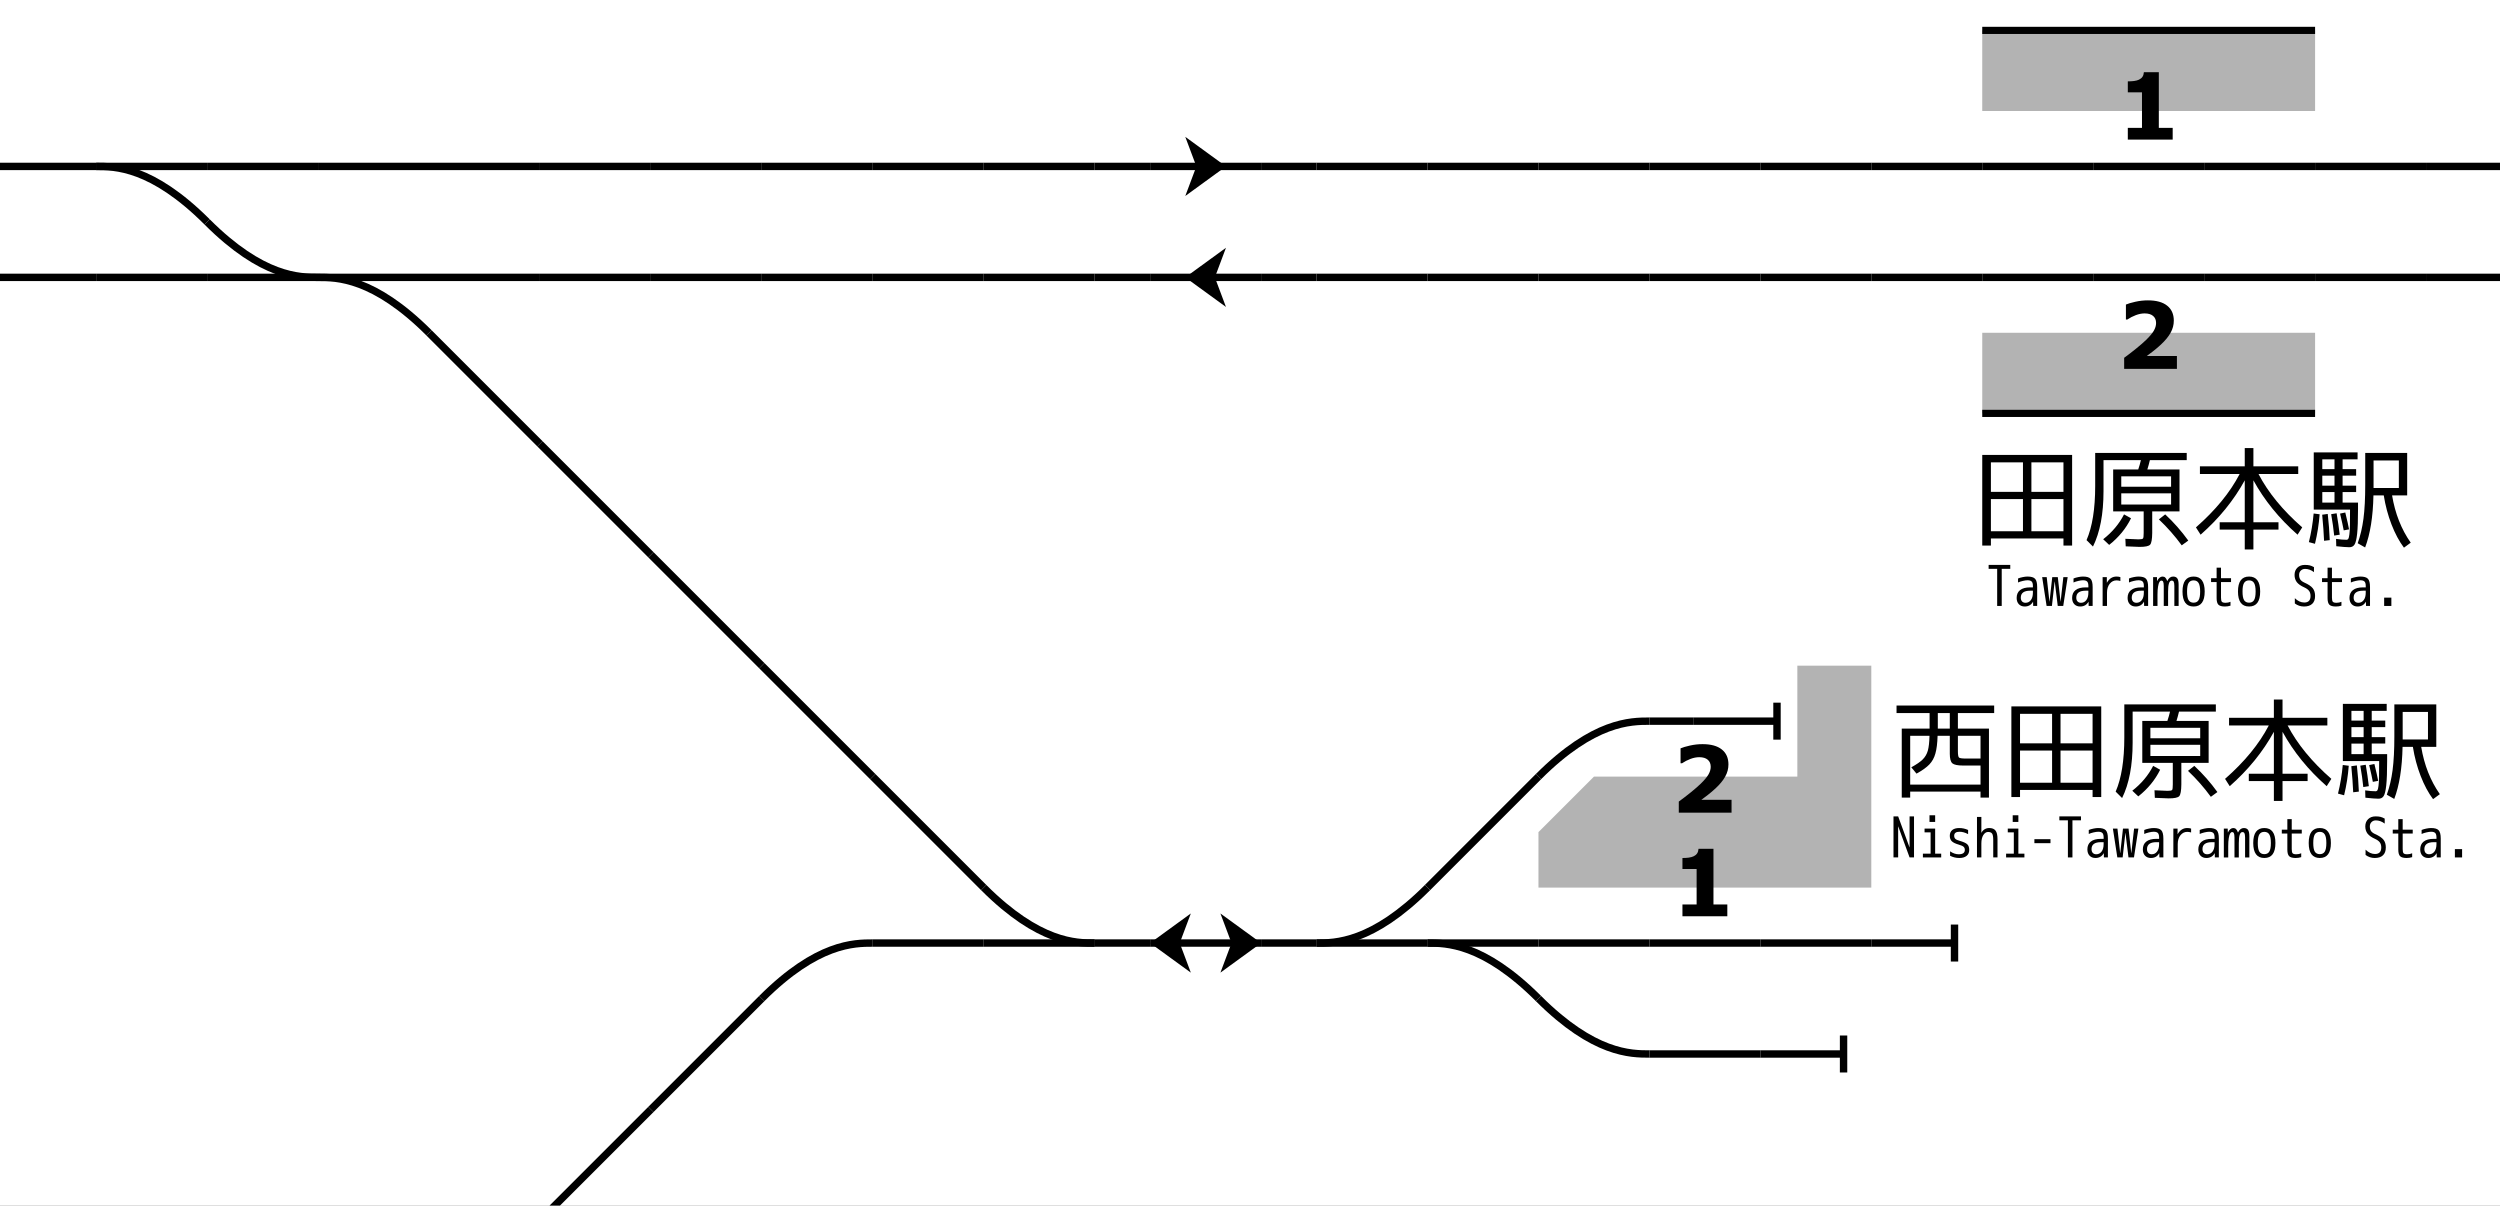 <?xml version="1.0" encoding="UTF-8" standalone="no"?>
<svg
   xmlns:dc="http://purl.org/dc/elements/1.1/"
   xmlns:cc="http://creativecommons.org/ns#"
   xmlns:rdf="http://www.w3.org/1999/02/22-rdf-syntax-ns#"
   xmlns:svg="http://www.w3.org/2000/svg"
   xmlns="http://www.w3.org/2000/svg"
   xmlns:xlink="http://www.w3.org/1999/xlink"
   xmlns:sodipodi="http://sodipodi.sourceforge.net/DTD/sodipodi-0.dtd"
   xmlns:inkscape="http://www.inkscape.org/namespaces/inkscape"
   width="676"
   height="326"
   version="1.1"
   id="svg2"
   inkscape:version="0.91 r13725"
   sodipodi:docname="Rail_Tracks_map_Kintetsu_Tawaramoto_Station.svg">
  <rect width="100%" height="100%" fill="#808080" stroke="none"/>
  <sodipodi:namedview
     pagecolor="#ffffff"
     bordercolor="#666666"
     borderopacity="1"
     objecttolerance="10"
     gridtolerance="10"
     guidetolerance="10"
     inkscape:pageopacity="0"
     inkscape:pageshadow="2"
     inkscape:window-width="1920"
     inkscape:window-height="1017"
     id="namedview1837"
     showgrid="false"
     inkscape:zoom="1.0488889"
     inkscape:cx="310.2307"
     inkscape:cy="88.983333"
     inkscape:window-x="-8"
     inkscape:window-y="-8"
     inkscape:window-maximized="1"
     inkscape:current-layer="svg2"
     fit-margin-top="0"
     fit-margin-left="0"
     fit-margin-right="0"
     fit-margin-bottom="0" />
  <defs
     id="defs6">
    <style
       type="text/css"
       id="style8"><![CDATA[
   .str0 {stroke:none}
   .fil0 {fill:none}
   .filw {fill:white;stroke:none}
   .pont {stroke:black;stroke-width:2;stroke-linecap:butt;stroke-linejoin:miter;fill:none}
   .quai {stroke:none;fill:#b3b3b3}
   .bv {stroke:none;fill:#666666}
   .route {stroke:none;fill:black}
   .routec {stroke:white;stroke-width:2;stroke-dasharray:5;stroke-dashoffset:2.5;stroke-linecap:butt;stroke-linejoin:miter;fill:none}
   .pn {stroke:#363636;stroke-width:2;stroke-linecap:butt;stroke-linejoin:miter;fill:none}
   .fleche {stroke:black;stroke-width:2;stroke-linecap:butt;stroke-linejoin:miter;fill:none}
   .flechef {stroke:none;fill:black}
   .default {stroke:black;stroke-width:2;stroke-linecap:butt;stroke-linejoin:miter;fill:black}
  ]]></style>
    <linearGradient
       id="Grad"
       gradientUnit="objectBoundingBox"
       spreadMethod="pad">
      <stop
         stop-color="white"
         offset="0"
         id="stop11" />
      <stop
         stop-color="black"
         offset="1"
         id="stop13" />
    </linearGradient>
    <symbol
       id="S"
       viewBox="-15 -15 60 60">
      <line
         class="fil0"
         x1="0"
         y1="15"
         x2="30"
         y2="15"
         id="line16"
         style="fill:none" />
      <path
         class="str0"
         d="m 9.5,15 11,-8 -3,8 3,8 -11,-8 z"
         id="path18"
         inkscape:connector-curvature="0"
         style="stroke:none" />
    </symbol>
    <symbol
       id="A1"
       viewBox="-15 -15 60 60">
      <rect
         class="filw"
         x="0"
         y="7.5"
         width="30"
         height="15"
         id="rect21"
         style="fill:#ffffff;stroke:none" />
      <line
         class="fil0"
         x1="0"
         y1="15"
         x2="30"
         y2="15"
         id="line23"
         style="fill:none" />
      <path
         class="pont"
         d="m 0,7.5 30,0"
         id="path25"
         inkscape:connector-curvature="0"
         style="fill:none;stroke:#000000;stroke-width:2;stroke-linecap:butt;stroke-linejoin:miter" />
      <path
         class="pont"
         d="m 0,22.5 30,0"
         id="path27"
         inkscape:connector-curvature="0"
         style="fill:none;stroke:#000000;stroke-width:2;stroke-linecap:butt;stroke-linejoin:miter" />
    </symbol>
    <symbol
       id="P2"
       viewBox="-15 -15 60 60">
      <rect
         class="filw"
         x="0"
         y="7.5"
         width="30"
         height="15"
         id="rect30"
         style="fill:#ffffff;stroke:none" />
      <line
         class="fil0"
         x1="0"
         y1="15"
         x2="30"
         y2="15"
         id="line32"
         style="fill:none" />
      <path
         class="pont"
         d="m 7.5,0 0,7.5 22.5,0"
         id="path34"
         inkscape:connector-curvature="0"
         style="fill:none;stroke:#000000;stroke-width:2;stroke-linecap:butt;stroke-linejoin:miter" />
      <path
         class="pont"
         d="m 7.5,30 0,-7.5 22.5,0"
         id="path36"
         inkscape:connector-curvature="0"
         style="fill:none;stroke:#000000;stroke-width:2;stroke-linecap:butt;stroke-linejoin:miter" />
    </symbol>
    <symbol
       id="Q3"
       viewBox="-15 -15 60 60">
      <path
         class="pont"
         d="m 7.5,0 0,7.5 7.5,0"
         id="path39"
         inkscape:connector-curvature="0"
         style="fill:none;stroke:#000000;stroke-width:2;stroke-linecap:butt;stroke-linejoin:miter" />
    </symbol>
    <symbol
       id="A2"
       viewBox="-15 -15 60 60">
      <rect
         class="filw"
         x="0"
         y="7.5"
         width="30"
         height="22.5"
         id="rect42"
         style="fill:#ffffff;stroke:none" />
      <line
         class="fil0"
         x1="0"
         y1="15"
         x2="30"
         y2="15"
         id="line44"
         style="fill:none" />
      <path
         class="pont"
         d="m 0,7.5 30,0"
         id="path46"
         inkscape:connector-curvature="0"
         style="fill:none;stroke:#000000;stroke-width:2;stroke-linecap:butt;stroke-linejoin:miter" />
    </symbol>
    <symbol
       id="T4"
       viewBox="-15 -15 60 60">
      <line
         class="fil0"
         x1="0"
         y1="30"
         x2="25"
         y2="5"
         id="line49"
         style="fill:none" />
      <path
         class="pont"
         d="m 17,5 4,-4 8,8 -4,4"
         id="path51"
         inkscape:connector-curvature="0"
         style="fill:none;stroke:#000000;stroke-width:2;stroke-linecap:butt;stroke-linejoin:miter" />
    </symbol>
    <symbol
       id="undefined"
       viewBox="-15 -15 60 60">
      <rect
         style="fill:#000000;stroke:none"
         x="0"
         y="0"
         width="30"
         height="30"
         id="rect54" />
    </symbol>
    <symbol
       id="P3"
       viewBox="-15 -15 60 60">
      <rect
         class="filw"
         x="0"
         y="7.5"
         width="30"
         height="22.5"
         id="rect57"
         style="fill:#ffffff;stroke:none" />
      <line
         class="fil0"
         x1="0"
         y1="15"
         x2="30"
         y2="15"
         id="line59"
         style="fill:none" />
      <path
         class="pont"
         d="m 7.5,0 0,7.5 15,0 0,-7.5"
         id="path61"
         inkscape:connector-curvature="0"
         style="fill:none;stroke:#000000;stroke-width:2;stroke-linecap:butt;stroke-linejoin:miter" />
    </symbol>
    <symbol
       id="C2"
       viewBox="-15 -15 60 60">
      <path
         class="fil0"
         d="M 0,0 C 5,5 25,5 30,0"
         id="path64"
         inkscape:connector-curvature="0"
         style="fill:none" />
    </symbol>
    <symbol
       id="T1"
       viewBox="-15 -15 60 60">
      <line
         class="fil0"
         x1="7.5"
         y1="15"
         x2="30"
         y2="15"
         id="line67"
         style="fill:none" />
      <path
         class="pont"
         d="m 15,7.5 -7.5,0 0,15 7.5,0"
         id="path69"
         inkscape:connector-curvature="0"
         style="fill:none;stroke:#000000;stroke-width:2;stroke-linecap:butt;stroke-linejoin:miter" />
    </symbol>
    <symbol
       id="B"
       viewBox="-15 -15 60 60">
      <line
         class="fil0"
         x1="7.5"
         y1="15"
         x2="30"
         y2="15"
         id="line72"
         style="fill:none" />
      <line
         class="fil0"
         x1="7.5"
         y1="10"
         x2="7.5"
         y2="20"
         id="line74"
         style="fill:none" />
    </symbol>
    <symbol
       id="T3"
       viewBox="-15 -15 60 60">
      <line
         class="fil0"
         x1="7.5"
         y1="15"
         x2="30"
         y2="15"
         id="line77"
         style="fill:none" />
      <path
         class="pont"
         d="m 7.5,0 0,30"
         id="path79"
         inkscape:connector-curvature="0"
         style="fill:none;stroke:#000000;stroke-width:2;stroke-linecap:butt;stroke-linejoin:miter" />
    </symbol>
    <symbol
       id="TC"
       viewBox="-15 -15 60 60">
      <path
         class="fil0"
         d="M 5,5 C 15,15 25,15 30,15"
         id="path82"
         inkscape:connector-curvature="0"
         style="fill:none" />
      <path
         class="pont"
         d="M 5,13 1,9 9,1 13,5"
         id="path84"
         inkscape:connector-curvature="0"
         style="fill:none;stroke:#000000;stroke-width:2;stroke-linecap:butt;stroke-linejoin:miter" />
    </symbol>
    <symbol
       id="A3"
       viewBox="-15 -15 60 60">
      <path
         class="filw"
         d="M -5,25 5,35 35,5 25,-5 Z"
         id="path87"
         inkscape:connector-curvature="0"
         style="fill:#ffffff;stroke:none" />
      <line
         class="pont"
         x1="-5"
         y1="25"
         x2="25"
         y2="-5"
         id="line89"
         style="fill:none;stroke:#000000;stroke-width:2;stroke-linecap:butt;stroke-linejoin:miter" />
      <line
         class="pont"
         x1="5"
         y1="35"
         x2="35"
         y2="5"
         id="line91"
         style="fill:none;stroke:#000000;stroke-width:2;stroke-linecap:butt;stroke-linejoin:miter" />
      <line
         class="fil0"
         x1="0"
         y1="30"
         x2="30"
         y2="0"
         id="line93"
         style="fill:none" />
    </symbol>
    <symbol
       id="F3"
       viewBox="-15 -15 60 60">
      <line
         class="fleche"
         x1="2"
         y1="2"
         x2="30"
         y2="30"
         id="line96"
         style="fill:none;stroke:#000000;stroke-width:2;stroke-linecap:butt;stroke-linejoin:miter" />
      <path
         class="flechef"
         d="M -0.194,-0.027 6.56,16.095 8.24,7.995 16.246,5.911 -0.194,-0.027 Z"
         id="path98"
         inkscape:connector-curvature="0"
         style="fill:#000000;stroke:none" />
    </symbol>
    <symbol
       id="VS"
       viewBox="-15 -15 60 60">
      <line
         class="fil0"
         style="fill:none;stroke-width:1"
         x1="0"
         y1="2.5"
         x2="30"
         y2="2.5"
         id="line101" />
      <line
         class="fil0"
         style="fill:none;stroke-width:1"
         x1="0"
         y1="7.5"
         x2="30"
         y2="7.5"
         id="line103" />
      <line
         class="fil0"
         style="fill:none;stroke-width:1"
         x1="0"
         y1="12.5"
         x2="30"
         y2="12.5"
         id="line105" />
      <line
         class="fil0"
         style="fill:none;stroke-width:1"
         x1="0"
         y1="17.5"
         x2="30"
         y2="17.5"
         id="line107" />
      <line
         class="fil0"
         style="fill:none;stroke-width:1"
         x1="0"
         y1="22.5"
         x2="30"
         y2="22.5"
         id="line109" />
      <line
         class="fil0"
         style="fill:none;stroke-width:1"
         x1="0"
         y1="27.5"
         x2="30"
         y2="27.5"
         id="line111" />
    </symbol>
    <symbol
       id="F1"
       viewBox="-15 -15 60 60">
      <line
         class="fleche"
         x1="15"
         y1="1"
         x2="15"
         y2="29"
         id="line114"
         style="fill:none;stroke:#000000;stroke-width:2;stroke-linecap:butt;stroke-linejoin:miter" />
      <path
         class="fleche"
         d="M 5,11 15,1 25,11"
         id="path116"
         inkscape:connector-curvature="0"
         style="fill:none;stroke:#000000;stroke-width:2;stroke-linecap:butt;stroke-linejoin:miter" />
    </symbol>
    <symbol
       id="R2"
       viewBox="-15 -15 60 60">
      <rect
         style="fill:url(#Grad);stroke:none"
         x="0"
         y="0"
         width="30"
         height="30"
         id="rect119" />
      <line
         class="routec"
         x1="0"
         y1="15"
         x2="30"
         y2="15"
         id="line121"
         style="fill:none;stroke:#ffffff;stroke-width:2;stroke-linecap:butt;stroke-linejoin:miter;stroke-dasharray:5;stroke-dashoffset:2.5" />
    </symbol>
    <symbol
       id="P4"
       viewBox="-15 -15 60 60">
      <rect
         class="filw"
         x="0"
         y="7.5"
         width="30"
         height="22.5"
         id="rect124"
         style="fill:#ffffff;stroke:none" />
      <line
         class="fil0"
         x1="0"
         y1="15"
         x2="30"
         y2="15"
         id="line126"
         style="fill:none" />
      <path
         class="pont"
         d="m 7.5,0 0,7.5 22.5,0"
         id="path128"
         inkscape:connector-curvature="0"
         style="fill:none;stroke:#000000;stroke-width:2;stroke-linecap:butt;stroke-linejoin:miter" />
    </symbol>
    <symbol
       id="T2"
       viewBox="-15 -15 60 60">
      <line
         class="fil0"
         x1="7.5"
         y1="15"
         x2="30"
         y2="15"
         id="line131"
         style="fill:none" />
      <path
         class="pont"
         d="m 15,7.5 -7.5,0 0,22.5"
         id="path133"
         inkscape:connector-curvature="0"
         style="fill:none;stroke:#000000;stroke-width:2;stroke-linecap:butt;stroke-linejoin:miter" />
    </symbol>
    <symbol
       id="V"
       viewBox="-15 -15 60 60">
      <line
         class="fil0"
         x1="0"
         y1="15"
         x2="30"
         y2="15"
         id="line136"
         style="fill:none" />
    </symbol>
    <symbol
       id="Q"
       viewBox="-15 -15 60 60">
      <rect
         class="quai"
         x="0"
         y="0"
         width="30"
         height="30"
         id="rect139"
         style="fill:#b3b3b3;stroke:none" />
    </symbol>
    <symbol
       id="M"
       viewBox="-15 -15 60 60">
      <line
         class="fil0"
         x1="0"
         y1="30"
         x2="30"
         y2="0"
         id="line142"
         style="fill:none" />
    </symbol>
    <symbol
       id="S2"
       viewBox="-15 -15 60 60">
      <line
         class="fil0"
         x1="0"
         y1="15"
         x2="30"
         y2="15"
         id="line145"
         style="fill:none" />
      <path
         class="str0"
         d="M 0,15 11,7 8,15 11,23 0,15 Z"
         id="path147"
         inkscape:connector-curvature="0"
         style="stroke:none" />
      <path
         class="str0"
         d="m 30,15 -11,-8 3,8 -3,8 11,-8 z"
         id="path149"
         inkscape:connector-curvature="0"
         style="stroke:none" />
    </symbol>
    <symbol
       id="F2"
       viewBox="-15 -15 60 60">
      <g
         transform="matrix(0.707,-0.707,0.707,0.707,-6.213,15)"
         id="g152">
        <line
           class="fleche"
           x1="15"
           y1="1"
           x2="15"
           y2="29"
           id="line154"
           style="fill:none;stroke:#000000;stroke-width:2;stroke-linecap:butt;stroke-linejoin:miter" />
        <path
           class="fleche"
           d="M 5,11 15,1 25,11"
           id="path156"
           inkscape:connector-curvature="0"
           style="fill:none;stroke:#000000;stroke-width:2;stroke-linecap:butt;stroke-linejoin:miter" />
      </g>
    </symbol>
    <symbol
       id="C"
       viewBox="-15 -15 60 60">
      <path
         class="fil0"
         d="M 0,0 C 15,15 25,15 30,15"
         id="path159"
         inkscape:connector-curvature="0"
         style="fill:none" />
    </symbol>
    <symbol
       id="0"
       viewBox="-15 -15 60 60">
      <rect
         class="filw"
         x="0"
         y="0"
         width="30"
         height="30"
         id="rect162"
         style="fill:#ffffff;stroke:none" />
    </symbol>
    <symbol
       id="B2"
       viewBox="-15 -15 60 60">
      <line
         class="fil0"
         x1="25"
         y1="5"
         x2="0"
         y2="30"
         id="line165"
         style="fill:none" />
      <line
         class="fil0"
         x1="22"
         y1="2"
         x2="28"
         y2="8"
         id="line167"
         style="fill:none" />
    </symbol>
    <symbol
       id="PN"
       viewBox="-15 -15 60 60">
      <rect
         class="route"
         x="0"
         y="0"
         width="30"
         height="30"
         id="rect170"
         style="fill:#000000;stroke:none" />
      <line
         class="routec"
         x1="15"
         y1="0"
         x2="15"
         y2="30"
         id="line172"
         style="fill:none;stroke:#ffffff;stroke-width:2;stroke-linecap:butt;stroke-linejoin:miter;stroke-dasharray:5;stroke-dashoffset:2.5" />
      <line
         class="pn"
         x1="0"
         y1="15"
         x2="30"
         y2="15"
         id="line174"
         style="fill:none;stroke:#363636;stroke-width:2;stroke-linecap:butt;stroke-linejoin:miter" />
    </symbol>
    <symbol
       id="P"
       viewBox="-15 -15 60 60">
      <rect
         class="filw"
         x="0"
         y="7.5"
         width="30"
         height="15"
         id="rect177"
         style="fill:#ffffff;stroke:none" />
      <line
         class="fil0"
         x1="0"
         y1="15"
         x2="30"
         y2="15"
         id="line179"
         style="fill:none" />
      <path
         class="pont"
         d="m 7.5,0 0,7.5 15,0 0,-7.5"
         id="path181"
         inkscape:connector-curvature="0"
         style="fill:none;stroke:#000000;stroke-width:2;stroke-linecap:butt;stroke-linejoin:miter" />
      <path
         class="pont"
         d="m 7.5,30 0,-7.5 15,0 0,7.5"
         id="path183"
         inkscape:connector-curvature="0"
         style="fill:none;stroke:#000000;stroke-width:2;stroke-linecap:butt;stroke-linejoin:miter" />
    </symbol>
    <symbol
       id="BV"
       viewBox="-15 -15 60 60">
      <rect
         class="bv"
         x="0"
         y="0"
         width="30"
         height="30"
         id="rect186"
         style="fill:#666666;stroke:none" />
    </symbol>
    <symbol
       id="A4"
       viewBox="-15 -15 60 60">
      <path
         class="filw"
         d="M -5,25 7.5,37.5 37.5,7.5 25,-5 Z"
         id="path189"
         inkscape:connector-curvature="0"
         style="fill:#ffffff;stroke:none" />
      <line
         class="pont"
         x1="-5"
         y1="25"
         x2="25"
         y2="-5"
         id="line191"
         style="fill:none;stroke:#000000;stroke-width:2;stroke-linecap:butt;stroke-linejoin:miter" />
      <line
         class="fil0"
         x1="0"
         y1="30"
         x2="30"
         y2="0"
         id="line193"
         style="fill:none" />
    </symbol>
    <symbol
       id="Q2"
       viewBox="-15 -15 60 60">
      <rect
         class="quai"
         x="0"
         y="0"
         width="30"
         height="22.5"
         id="rect196"
         style="fill:#b3b3b3;stroke:none" />
      <line
         class="pont"
         x1="0"
         y1="22.5"
         x2="30"
         y2="22.5"
         id="line198"
         style="fill:none;stroke:#000000;stroke-width:2;stroke-linecap:butt;stroke-linejoin:miter" />
    </symbol>
    <symbol
       id="VS2"
       viewBox="-15 -15 60 60">
      <path
         class="fil0"
         style="fill:none;stroke-width:1"
         d="M 0,15 C 10,15 10,2.5 30,2.5"
         id="path201"
         inkscape:connector-curvature="0" />
      <path
         class="fil0"
         style="fill:none;stroke-width:1"
         d="M 0,15 C 10,15 10,7.5 30,7.5"
         id="path203"
         inkscape:connector-curvature="0" />
      <path
         class="fil0"
         style="fill:none;stroke-width:1"
         d="m 0,15 c 10,0 10,-2.5 30,-2.5"
         id="path205"
         inkscape:connector-curvature="0" />
      <path
         class="fil0"
         style="fill:none;stroke-width:1"
         d="m 0,15 c 10,0 10,2.5 30,2.5"
         id="path207"
         inkscape:connector-curvature="0" />
      <path
         class="fil0"
         style="fill:none;stroke-width:1"
         d="m 0,15 c 10,0 10,7.5 30,7.5"
         id="path209"
         inkscape:connector-curvature="0" />
      <path
         class="fil0"
         style="fill:none;stroke-width:1"
         d="m 0,15 c 10,0 10,12.5 30,12.5"
         id="path211"
         inkscape:connector-curvature="0" />
    </symbol>
    <symbol
       id="VS3"
       viewBox="-15 -15 60 60">
      <path
         class="fil0"
         style="fill:none;stroke-width:1"
         d="M 0,0 C 2.5,2.5 10,2.5 30,2.5"
         id="path214"
         inkscape:connector-curvature="0" />
      <path
         class="fil0"
         style="fill:none;stroke-width:1"
         d="M 0,0 C 2.5,2.5 10,7.5 30,7.5"
         id="path216"
         inkscape:connector-curvature="0" />
      <path
         class="fil0"
         style="fill:none;stroke-width:1"
         d="M 0,0 C 2.5,2.5 10,12.5 30,12.5"
         id="path218"
         inkscape:connector-curvature="0" />
      <path
         class="fil0"
         style="fill:none;stroke-width:1"
         d="M 0,0 C 2.5,2.5 10,17.5 30,17.5"
         id="path220"
         inkscape:connector-curvature="0" />
      <path
         class="fil0"
         style="fill:none;stroke-width:1"
         d="M 0,0 C 2.5,2.5 10,22.5 30,22.5"
         id="path222"
         inkscape:connector-curvature="0" />
      <path
         class="fil0"
         style="fill:none;stroke-width:1"
         d="M 0,0 C 2.5,2.5 10,27.5 30,27.5"
         id="path224"
         inkscape:connector-curvature="0" />
    </symbol>
    <symbol
       id="R"
       viewBox="-15 -15 60 60">
      <rect
         class="route"
         x="0"
         y="0"
         width="30"
         height="30"
         id="rect227"
         style="fill:#000000;stroke:none" />
      <line
         class="routec"
         x1="0"
         y1="15"
         x2="30"
         y2="15"
         id="line229"
         style="fill:none;stroke:#ffffff;stroke-width:2;stroke-linecap:butt;stroke-linejoin:miter;stroke-dasharray:5;stroke-dashoffset:2.5" />
    </symbol>
  </defs>
  <path
     style="fill:#ffffff;fill-rule:evenodd;stroke:none;stroke-width:0.434px;stroke-linecap:butt;stroke-linejoin:miter;stroke-opacity:1"
     d="M 676,0 0,0 l 0,326 676,0 z"
     id="rect4284"
     inkscape:connector-curvature="0"
     sodipodi:nodetypes="ccccc" />
  <path
     style="fill:#b3b3b3;fill-rule:evenodd;stroke:none;stroke-width:1px;stroke-linecap:butt;stroke-linejoin:miter;stroke-opacity:1"
     d="m 431,210 55,0 0,-30 20,0 0,60 -90,0 0,-15 z"
     id="rect4636"
     inkscape:connector-curvature="0"
     sodipodi:nodetypes="cccccccc" />
  <use
     style="fill:#000000;stroke:#000000;stroke-width:2;stroke-linecap:butt;stroke-linejoin:miter"
     id="use1503-3"
     height="2"
     width="2"
     y="42"
     x="28"
     xlink:href="#Q2"
     transform="matrix(90,0,0,29.06,-2029,-1145.066)" />
  <use
     style="fill:#000000;stroke:#000000;stroke-width:2;stroke-linecap:butt;stroke-linejoin:miter"
     id="use1671-9"
     height="2"
     width="2"
     y="24"
     x="35"
     xlink:href="#V"
     transform="matrix(30,0,0,30,-1069,-675)" />
  <use
     style="fill:#000000;stroke:#000000;stroke-width:2;stroke-linecap:butt;stroke-linejoin:miter"
     id="use1671-9-6"
     height="2"
     width="2"
     y="24"
     x="35"
     xlink:href="#V"
     transform="matrix(30,0,0,30,-1069,-705)" />
  <use
     style="fill:#000000;stroke:#000000;stroke-width:2;stroke-linecap:butt;stroke-linejoin:miter"
     id="use1671-9-3"
     height="2"
     width="2"
     y="24"
     x="35"
     xlink:href="#V"
     transform="matrix(30,0,0,30,-1039,-675)" />
  <use
     style="fill:#000000;stroke:#000000;stroke-width:2;stroke-linecap:butt;stroke-linejoin:miter"
     id="use1671-9-6-2"
     height="2"
     width="2"
     y="24"
     x="35"
     xlink:href="#V"
     transform="matrix(30,0,0,30,-829,-495)" />
  <use
     style="fill:#000000;stroke:#000000;stroke-width:2;stroke-linecap:butt;stroke-linejoin:miter"
     id="use1671-9-8"
     height="2"
     width="2"
     y="24"
     x="35"
     xlink:href="#V"
     transform="matrix(12,0,0,30,20,-555)" />
  <use
     style="fill:#000000;stroke:#000000;stroke-width:2;stroke-linecap:butt;stroke-linejoin:miter"
     id="use1671-9-6-5"
     height="2"
     width="2"
     y="24"
     x="35"
     xlink:href="#V"
     transform="matrix(30,0,0,30,-1009,-705)" />
  <use
     style="fill:#000000;stroke:#000000;stroke-width:2;stroke-linecap:butt;stroke-linejoin:miter"
     id="use1671-9-3-6"
     height="2"
     width="2"
     y="24"
     x="35"
     xlink:href="#V"
     transform="matrix(30,0,0,30,-979,-675)" />
  <use
     style="fill:#000000;stroke:#000000;stroke-width:2;stroke-linecap:butt;stroke-linejoin:miter"
     id="use1671-9-6-2-1"
     height="2"
     width="2"
     y="24"
     x="35"
     xlink:href="#V"
     transform="matrix(30,0,0,30,-979,-705)" />
  <use
     style="fill:#000000;stroke:#000000;stroke-width:2;stroke-linecap:butt;stroke-linejoin:miter"
     id="use1671-9-2"
     height="2"
     width="2"
     y="24"
     x="35"
     xlink:href="#V"
     transform="matrix(30,0,0,30,-949,-675)" />
  <use
     style="fill:#000000;stroke:#000000;stroke-width:2;stroke-linecap:butt;stroke-linejoin:miter"
     id="use1671-9-6-7"
     height="2"
     width="2"
     y="24"
     x="35"
     xlink:href="#V"
     transform="matrix(30,0,0,30,-949,-705)" />
  <use
     style="fill:#000000;stroke:#000000;stroke-width:2;stroke-linecap:butt;stroke-linejoin:miter"
     id="use1671-9-3-2"
     height="2"
     width="2"
     y="24"
     x="35"
     xlink:href="#V"
     transform="matrix(30,0,0,30,-919,-675)" />
  <use
     style="fill:#000000;stroke:#000000;stroke-width:2;stroke-linecap:butt;stroke-linejoin:miter"
     id="use1671-9-6-2-8"
     height="2"
     width="2"
     y="24"
     x="35"
     xlink:href="#V"
     transform="matrix(30,0,0,30,-919,-705)" />
  <use
     style="fill:#000000;stroke:#000000;stroke-width:2;stroke-linecap:butt;stroke-linejoin:miter"
     id="use1671-9-8-1"
     height="2"
     width="2"
     y="24"
     x="35"
     xlink:href="#V"
     transform="matrix(30,0,0,30,-889,-675)" />
  <use
     style="fill:#000000;stroke:#000000;stroke-width:2;stroke-linecap:butt;stroke-linejoin:miter"
     id="use1671-9-6-5-5"
     height="2"
     width="2"
     y="24"
     x="35"
     xlink:href="#V"
     transform="matrix(30,0,0,30,-889,-705)" />
  <use
     style="fill:#000000;stroke:#000000;stroke-width:2;stroke-linecap:butt;stroke-linejoin:miter"
     id="use1671-9-3-6-1"
     height="2"
     width="2"
     y="24"
     x="35"
     xlink:href="#V"
     transform="matrix(30,0,0,30,-859,-675)" />
  <use
     style="fill:#000000;stroke:#000000;stroke-width:2;stroke-linecap:butt;stroke-linejoin:miter"
     id="use1671-9-6-2-1-6"
     height="2"
     width="2"
     y="24"
     x="35"
     xlink:href="#V"
     transform="matrix(30,0,0,30,-859,-705)" />
  <use
     style="fill:#000000;stroke:#000000;stroke-width:2;stroke-linecap:butt;stroke-linejoin:miter"
     id="use1671-9-34"
     height="2"
     width="2"
     y="24"
     x="35"
     xlink:href="#V"
     transform="matrix(30,0,0,30,-829,-675)" />
  <use
     style="fill:#000000;stroke:#000000;stroke-width:2;stroke-linecap:butt;stroke-linejoin:miter"
     id="use1671-9-6-56"
     height="2"
     width="2"
     y="24"
     x="35"
     xlink:href="#V"
     transform="matrix(30,0,0,30,-829,-705)" />
  <use
     style="fill:#000000;stroke:#000000;stroke-width:2;stroke-linecap:butt;stroke-linejoin:miter"
     id="use1671-9-3-61"
     height="2"
     width="2"
     y="24"
     x="35"
     xlink:href="#V"
     transform="matrix(30,0,0,30,-799,-675)" />
  <use
     style="fill:#000000;stroke:#000000;stroke-width:2;stroke-linecap:butt;stroke-linejoin:miter"
     id="use1671-9-6-2-6"
     height="2"
     width="2"
     y="24"
     x="35"
     xlink:href="#V"
     transform="matrix(30,0,0,30,-799,-705)" />
  <use
     style="fill:#000000;stroke:#000000;stroke-width:2;stroke-linecap:butt;stroke-linejoin:miter"
     id="use1671-9-8-8"
     height="2"
     width="2"
     y="24"
     x="35"
     xlink:href="#V"
     transform="matrix(30,0,0,30,-589,-675)" />
  <use
     style="fill:#000000;stroke:#000000;stroke-width:2;stroke-linecap:butt;stroke-linejoin:miter"
     id="use1671-9-6-5-6"
     height="2"
     width="2"
     y="24"
     x="35"
     xlink:href="#V"
     transform="matrix(30,0,0,30,-589,-705)" />
  <use
     style="fill:#000000;stroke:#000000;stroke-width:2;stroke-linecap:butt;stroke-linejoin:miter"
     id="use1671-9-3-6-3"
     height="2"
     width="2"
     y="24"
     x="35"
     xlink:href="#V"
     transform="matrix(30,0,0,30,-559,-675)" />
  <use
     style="fill:#000000;stroke:#000000;stroke-width:2;stroke-linecap:butt;stroke-linejoin:miter"
     id="use1671-9-6-2-1-1"
     height="2"
     width="2"
     y="24"
     x="35"
     xlink:href="#V"
     transform="matrix(30,0,0,30,-559,-705)" />
  <use
     style="fill:#000000;stroke:#000000;stroke-width:2;stroke-linecap:butt;stroke-linejoin:miter"
     id="use1671-9-2-9"
     height="2"
     width="2"
     y="24"
     x="35"
     xlink:href="#V"
     transform="matrix(30,0,0,30,-709,-675)" />
  <use
     style="fill:#000000;stroke:#000000;stroke-width:2;stroke-linecap:butt;stroke-linejoin:miter"
     id="use1671-9-6-7-5"
     height="2"
     width="2"
     y="24"
     x="35"
     xlink:href="#V"
     transform="matrix(30,0,0,30,-709,-705)" />
  <use
     style="fill:#000000;stroke:#000000;stroke-width:2;stroke-linecap:butt;stroke-linejoin:miter"
     id="use1671-9-3-2-1"
     height="2"
     width="2"
     y="24"
     x="35"
     xlink:href="#V"
     transform="matrix(30,0,0,30,-679,-675)" />
  <use
     style="fill:#000000;stroke:#000000;stroke-width:2;stroke-linecap:butt;stroke-linejoin:miter"
     id="use1671-9-6-2-8-8"
     height="2"
     width="2"
     y="24"
     x="35"
     xlink:href="#V"
     transform="matrix(30,0,0,30,-679,-705)" />
  <use
     style="fill:#000000;stroke:#000000;stroke-width:2;stroke-linecap:butt;stroke-linejoin:miter"
     id="use1671-9-8-1-1"
     height="2"
     width="2"
     y="24"
     x="35"
     xlink:href="#V"
     transform="matrix(30,0,0,30,-649,-675)" />
  <use
     style="fill:#000000;stroke:#000000;stroke-width:2;stroke-linecap:butt;stroke-linejoin:miter"
     id="use1671-9-6-5-5-5"
     height="2"
     width="2"
     y="24"
     x="35"
     xlink:href="#V"
     transform="matrix(30,0,0,30,-649,-705)" />
  <use
     style="fill:#000000;stroke:#000000;stroke-width:2;stroke-linecap:butt;stroke-linejoin:miter"
     id="use1671-9-3-6-1-2"
     height="2"
     width="2"
     y="24"
     x="35"
     xlink:href="#V"
     transform="matrix(30,0,0,30,-619,-675)" />
  <use
     style="fill:#000000;stroke:#000000;stroke-width:2;stroke-linecap:butt;stroke-linejoin:miter"
     id="use1671-9-6-2-1-6-8"
     height="2"
     width="2"
     y="24"
     x="35"
     xlink:href="#V"
     transform="matrix(30,0,0,30,-619,-705)" />
  <use
     style="fill:#000000;stroke:#000000;stroke-width:2;stroke-linecap:butt;stroke-linejoin:miter"
     id="use1165-8-0"
     height="2"
     width="2"
     y="24"
     x="21"
     xlink:href="#V"
     transform="matrix(30,0,0,30,-589,-675)" />
  <use
     style="fill:#000000;stroke:#000000;stroke-width:2;stroke-linecap:butt;stroke-linejoin:miter"
     id="use1167-3-7"
     height="2"
     width="2"
     y="24"
     x="21"
     xlink:href="#C"
     transform="matrix(30,0,0,30,-589,-675)" />
  <use
     style="fill:#000000;stroke:#000000;stroke-width:2;stroke-linecap:butt;stroke-linejoin:miter"
     id="use1105-3-5"
     height="2"
     width="2"
     y="12"
     x="21"
     xlink:href="#V"
     transform="matrix(30,0,0,30,-619,-345)" />
  <use
     style="fill:#000000;stroke:#000000;stroke-width:2;stroke-linecap:butt;stroke-linejoin:miter"
     id="use1107-3-8"
     transform="matrix(-30,0,0,-30,701,435)"
     height="2"
     width="2"
     y="12"
     x="21"
     xlink:href="#C" />
  <use
     style="fill:#000000;stroke:#000000;stroke-width:2;stroke-linecap:butt;stroke-linejoin:miter"
     id="use1107-3-8-2"
     transform="matrix(-30,0,0,-30,761,465)"
     height="2"
     width="2"
     y="12"
     x="21"
     xlink:href="#C" />
  <use
     style="fill:#000000;stroke:#000000;stroke-width:2;stroke-linecap:butt;stroke-linejoin:miter"
     id="use1165-8-0-3"
     height="2"
     width="2"
     y="24"
     x="21"
     xlink:href="#V"
     transform="matrix(30,0,0,30,-379,-495)" />
  <use
     style="fill:#000000;stroke:#000000;stroke-width:2;stroke-linecap:butt;stroke-linejoin:miter"
     id="use1167-3-7-0"
     height="2"
     width="2"
     y="24"
     x="21"
     xlink:href="#C"
     transform="matrix(30,0,0,30,-379,-495)" />
  <use
     style="fill:#000000;stroke:#000000;stroke-width:2;stroke-linecap:butt;stroke-linejoin:miter"
     id="use373-0"
     transform="matrix(0,30,-30,0,1061,75)"
     height="2"
     width="2"
     y="30"
     x="0"
     xlink:href="#M" />
  <use
     style="fill:#000000;stroke:#000000;stroke-width:2;stroke-linecap:butt;stroke-linejoin:miter"
     id="use373-0-8"
     transform="matrix(0,30,-30,0,1091,105)"
     height="2"
     width="2"
     y="30"
     x="0"
     xlink:href="#M" />
  <use
     style="fill:#000000;stroke:#000000;stroke-width:2;stroke-linecap:butt;stroke-linejoin:miter"
     id="use1155-2"
     height="2"
     width="2"
     y="22"
     x="21"
     xlink:href="#V"
     transform="matrix(30,0,0,30,-289,-435)" />
  <use
     style="fill:#000000;stroke:#000000;stroke-width:2;stroke-linecap:butt;stroke-linejoin:miter"
     id="use1157-5"
     transform="matrix(-30,0,0,30,1031,-435)"
     height="2"
     width="2"
     y="22"
     x="21"
     xlink:href="#C" />
  <use
     style="fill:#000000;stroke:#000000;stroke-width:2;stroke-linecap:butt;stroke-linejoin:miter"
     id="use477-6"
     height="2"
     width="2"
     y="54"
     x="0"
     xlink:href="#M"
     transform="matrix(30,0,0,30,371,-1425)" />
  <use
     style="fill:#000000;stroke:#000000;stroke-width:2;stroke-linecap:butt;stroke-linejoin:miter"
     id="use1215-0"
     transform="matrix(30,0,0,-30,-229,1305)"
     height="2"
     width="2"
     y="36"
     x="21"
     xlink:href="#C" />
  <use
     style="fill:#000000;stroke:#000000;stroke-width:2;stroke-linecap:butt;stroke-linejoin:miter"
     id="use1175-9"
     transform="matrix(-30,0,0,-30,1133,1005)"
     height="2"
     width="2"
     y="26"
     x="21"
     xlink:href="#B" />
  <use
     style="fill:#000000;stroke:#000000;stroke-width:2;stroke-linecap:butt;stroke-linejoin:miter"
     id="use1671-9-8-82"
     height="2"
     width="2"
     y="24"
     x="35"
     xlink:href="#V"
     transform="matrix(30,0,0,30,-619,-495)" />
  <use
     style="fill:#000000;stroke:#000000;stroke-width:2;stroke-linecap:butt;stroke-linejoin:miter"
     id="use1175-9-4"
     transform="matrix(-30,0,0,-30,1181,1065)"
     height="2"
     width="2"
     y="26"
     x="21"
     xlink:href="#B" />
  <use
     style="fill:#000000;stroke:#000000;stroke-width:2;stroke-linecap:butt;stroke-linejoin:miter"
     id="use1671-9-6-5-54"
     height="2"
     width="2"
     y="24"
     x="35"
     xlink:href="#V"
     transform="matrix(30,0,0,30,-649,-495)" />
  <use
     style="fill:#000000;stroke:#000000;stroke-width:2;stroke-linecap:butt;stroke-linejoin:miter"
     id="use1671-9-3-6-4"
     height="2"
     width="2"
     y="24"
     x="35"
     xlink:href="#V"
     transform="matrix(30,0,0,30,-619,-465)" />
  <use
     style="fill:#000000;stroke:#000000;stroke-width:2;stroke-linecap:butt;stroke-linejoin:miter"
     id="use1671-9-2-96"
     height="2"
     width="2"
     y="24"
     x="35"
     xlink:href="#V"
     transform="matrix(30,0,0,30,-589,-495)" />
  <use
     style="fill:#000000;stroke:#000000;stroke-width:2;stroke-linecap:butt;stroke-linejoin:miter"
     id="use1167-3-7-03"
     height="2"
     width="2"
     y="24"
     x="21"
     xlink:href="#C"
     transform="matrix(30,0,0,30,-229,-465)" />
  <use
     style="fill:#000000;stroke:#000000;stroke-width:2;stroke-linecap:butt;stroke-linejoin:miter"
     id="use1105-3-5-1"
     height="2"
     width="2"
     y="12"
     x="21"
     xlink:href="#V"
     transform="matrix(30,0,0,30,-259,-135)" />
  <use
     style="fill:#000000;stroke:#000000;stroke-width:2;stroke-linecap:butt;stroke-linejoin:miter"
     id="use1107-3-8-6"
     transform="matrix(-30,0,0,-30,1061,645)"
     height="2"
     width="2"
     y="12"
     x="21"
     xlink:href="#C" />
  <use
     style="fill:#000000;stroke:#000000;stroke-width:2;stroke-linecap:butt;stroke-linejoin:miter"
     id="use1175-9-4-9"
     transform="matrix(-30,0,0,-30,1151,1095)"
     height="2"
     width="2"
     y="26"
     x="21"
     xlink:href="#B" />
  <use
     style="fill:#000000;stroke:#000000;stroke-width:2;stroke-linecap:butt;stroke-linejoin:miter"
     id="use373-0-9"
     transform="matrix(0,30,-30,0,1121,135)"
     height="2"
     width="2"
     y="30"
     x="0"
     xlink:href="#M" />
  <use
     style="fill:#000000;stroke:#000000;stroke-width:2;stroke-linecap:butt;stroke-linejoin:miter"
     id="use373-0-8-0"
     transform="matrix(0,30,-30,0,1151,165)"
     height="2"
     width="2"
     y="30"
     x="0"
     xlink:href="#M" />
  <use
     style="fill:#000000;stroke:#000000;stroke-width:2;stroke-linecap:butt;stroke-linejoin:miter"
     id="use373-0-8-0-1"
     transform="matrix(0,30,-30,0,1181,195)"
     height="2"
     width="2"
     y="30"
     x="0"
     xlink:href="#M" />
  <use
     style="fill:#000000;stroke:#000000;stroke-width:2;stroke-linecap:butt;stroke-linejoin:miter"
     id="use1671-9-6-2-3"
     height="2"
     width="2"
     y="24"
     x="35"
     xlink:href="#V"
     transform="matrix(15,0,0,30,-191.5,-495)" />
  <use
     style="fill:#000000;stroke:#000000;stroke-width:2;stroke-linecap:butt;stroke-linejoin:miter"
     id="use1215-7"
     transform="matrix(30,0,0,-30,-439,1365)"
     height="2"
     width="2"
     y="36"
     x="21"
     xlink:href="#C" />
  <use
     style="fill:#000000;stroke:#000000;stroke-width:2;stroke-linecap:butt;stroke-linejoin:miter"
     id="use1551-4"
     height="2"
     width="2"
     y="54"
     x="28"
     xlink:href="#S2"
     transform="matrix(30,0,0,30,-544,-1395)" />
  <use
     style="fill:#000000;stroke:#000000;stroke-width:2;stroke-linecap:butt;stroke-linejoin:miter"
     id="use1671-9-6-2-3-6"
     height="2"
     width="2"
     y="24"
     x="35"
     xlink:href="#V"
     transform="matrix(15,0,0,30,-236.5,-495)" />
  <use
     style="fill:#000000;stroke:#000000;stroke-width:2;stroke-linecap:butt;stroke-linejoin:miter"
     id="use1559-1"
     transform="matrix(-30,0,0,-30,1196,1755)"
     height="2"
     width="2"
     y="56"
     x="28"
     xlink:href="#S" />
  <use
     style="fill:#000000;stroke:#000000;stroke-width:2;stroke-linecap:butt;stroke-linejoin:miter"
     id="use1567-3"
     height="2"
     width="2"
     y="58"
     x="28"
     xlink:href="#S"
     transform="matrix(30,0,0,30,-544,-1695)" />
  <use
     style="fill:#000000;stroke:#000000;stroke-width:2;stroke-linecap:butt;stroke-linejoin:miter"
     id="use1671-9-2-9-4"
     height="2"
     width="2"
     y="24"
     x="35"
     xlink:href="#V"
     transform="matrix(15,0,0,30,-236.5,-675)" />
  <use
     style="fill:#000000;stroke:#000000;stroke-width:2;stroke-linecap:butt;stroke-linejoin:miter"
     id="use1671-9-6-7-5-8"
     height="2"
     width="2"
     y="24"
     x="35"
     xlink:href="#V"
     transform="matrix(15,0,0,30,-236.5,-705)" />
  <use
     style="fill:#000000;stroke:#000000;stroke-width:2;stroke-linecap:butt;stroke-linejoin:miter"
     id="use1671-9-2-9-4-6"
     height="2"
     width="2"
     y="24"
     x="35"
     xlink:href="#V"
     transform="matrix(15,0,0,30,-191.5,-675)" />
  <use
     style="fill:#000000;stroke:#000000;stroke-width:2;stroke-linecap:butt;stroke-linejoin:miter"
     id="use1671-9-6-7-5-8-8"
     height="2"
     width="2"
     y="24"
     x="35"
     xlink:href="#V"
     transform="matrix(15,0,0,30,-191.5,-705)" />
  <use
     style="fill:#000000;stroke:#000000;stroke-width:2;stroke-linecap:butt;stroke-linejoin:miter"
     id="use373-0-9-9"
     transform="matrix(0,30,30,0,-739,255)"
     height="2"
     width="2"
     y="30"
     x="0"
     xlink:href="#M" />
  <use
     style="fill:#000000;stroke:#000000;stroke-width:2;stroke-linecap:butt;stroke-linejoin:miter"
     id="use373-0-9-9-9"
     transform="matrix(0,30,30,0,-769,285)"
     height="2"
     width="2"
     y="30"
     x="0"
     xlink:href="#M" />
  <use
     style="fill:#000000;stroke:#000000;stroke-width:2;stroke-linecap:butt;stroke-linejoin:miter"
     id="use1463-7"
     transform="matrix(-90,0,0,-29.06,3191,974.462)"
     height="2"
     width="2"
     y="32"
     x="28"
     xlink:href="#Q2" />
  <use
     style="fill:#000000;stroke:#000000;stroke-width:2;stroke-linecap:butt;stroke-linejoin:miter"
     id="use1671-9-8-8-1"
     height="2"
     width="2"
     y="24"
     x="35"
     xlink:href="#V"
     transform="matrix(30,0,0,30,-439,-675)" />
  <use
     style="fill:#000000;stroke:#000000;stroke-width:2;stroke-linecap:butt;stroke-linejoin:miter"
     id="use1671-9-6-5-6-6"
     height="2"
     width="2"
     y="24"
     x="35"
     xlink:href="#V"
     transform="matrix(30,0,0,30,-439,-705)" />
  <use
     style="fill:#000000;stroke:#000000;stroke-width:2;stroke-linecap:butt;stroke-linejoin:miter"
     id="use1671-9-3-2-1-1"
     height="2"
     width="2"
     y="24"
     x="35"
     xlink:href="#V"
     transform="matrix(30,0,0,30,-529,-675)" />
  <use
     style="fill:#000000;stroke:#000000;stroke-width:2;stroke-linecap:butt;stroke-linejoin:miter"
     id="use1671-9-6-2-8-8-9"
     height="2"
     width="2"
     y="24"
     x="35"
     xlink:href="#V"
     transform="matrix(30,0,0,30,-529,-705)" />
  <use
     style="fill:#000000;stroke:#000000;stroke-width:2;stroke-linecap:butt;stroke-linejoin:miter"
     id="use1671-9-8-1-1-8"
     height="2"
     width="2"
     y="24"
     x="35"
     xlink:href="#V"
     transform="matrix(30,0,0,30,-499,-675)" />
  <use
     style="fill:#000000;stroke:#000000;stroke-width:2;stroke-linecap:butt;stroke-linejoin:miter"
     id="use1671-9-6-5-5-5-2"
     height="2"
     width="2"
     y="24"
     x="35"
     xlink:href="#V"
     transform="matrix(30,0,0,30,-499,-705)" />
  <use
     style="fill:#000000;stroke:#000000;stroke-width:2;stroke-linecap:butt;stroke-linejoin:miter"
     id="use1671-9-3-6-1-2-4"
     height="2"
     width="2"
     y="24"
     x="35"
     xlink:href="#V"
     transform="matrix(30,0,0,30,-469,-675)" />
  <use
     style="fill:#000000;stroke:#000000;stroke-width:2;stroke-linecap:butt;stroke-linejoin:miter"
     id="use1671-9-6-2-1-6-8-0"
     height="2"
     width="2"
     y="24"
     x="35"
     xlink:href="#V"
     transform="matrix(30,0,0,30,-469,-705)" />
  <g
     style="font-style:normal;font-variant:normal;font-weight:bold;font-stretch:normal;font-size:25px;line-height:125%;font-family:sans-serif;-inkscape-font-specification:'sans-serif Bold';text-align:center;letter-spacing:0px;word-spacing:0px;text-anchor:middle;fill:#000000;fill-opacity:1;stroke:none;stroke-width:1px;stroke-linecap:butt;stroke-linejoin:miter;stroke-opacity:1"
     id="text5026"
     transform="translate(-4,30)">
    <path
       d="m 591.494,7.75 -12.134,0 0,-3.174 3.833,0 0,-9.607 -3.833,0 0,-2.966 q 0.879,0 1.685,-0.098 0.806,-0.11 1.343,-0.366 0.635,-0.305 0.952,-0.793 0.317,-0.488 0.366,-1.221 l 4.041,0 0,15.051 3.748,0 0,3.174 z"
       id="path5946"
       inkscape:connector-curvature="0" />
  </g>
  <g
     style="font-style:normal;font-variant:normal;font-weight:bold;font-stretch:normal;font-size:25px;line-height:125%;font-family:sans-serif;-inkscape-font-specification:'sans-serif Bold';text-align:center;letter-spacing:0px;word-spacing:0px;text-anchor:middle;fill:#000000;fill-opacity:1;stroke:none;stroke-width:1px;stroke-linecap:butt;stroke-linejoin:miter;stroke-opacity:1"
     id="text5026-8"
     transform="translate(-4,30)">
    <path
       d="m 592.642,69.75 -14.27,0 0,-3.003 q 1.636,-1.184 3.271,-2.515 1.648,-1.331 2.637,-2.295 1.477,-1.428 2.1,-2.49 0.623,-1.062 0.623,-2.1 0,-1.245 -0.806,-1.917 -0.793,-0.684 -2.295,-0.684 -1.123,0 -2.368,0.464 -1.233,0.464 -2.295,1.184 l -0.391,0 0,-4.041 q 0.867,-0.378 2.551,-0.757 1.697,-0.378 3.394,-0.378 3.418,0 5.212,1.44 1.794,1.428 1.794,4.053 0,1.721 -0.867,3.271 -0.855,1.55 -2.625,3.198 -1.111,1.025 -2.234,1.892 -1.123,0.854 -1.599,1.196 l 8.166,0 0,3.479 z"
       style="font-style:normal;font-variant:normal;font-weight:bold;font-stretch:normal;font-family:sans-serif;-inkscape-font-specification:'sans-serif Bold';fill:#000000"
       id="path5949"
       inkscape:connector-curvature="0" />
  </g>
  <g
     style="font-style:normal;font-variant:normal;font-weight:bold;font-stretch:normal;font-size:25px;line-height:125%;font-family:sans-serif;-inkscape-font-specification:'sans-serif Bold';text-align:center;letter-spacing:0px;word-spacing:0px;text-anchor:middle;fill:#000000;fill-opacity:1;stroke:none;stroke-width:1px;stroke-linecap:butt;stroke-linejoin:miter;stroke-opacity:1"
     id="text5026-4"
     transform="translate(-4,30)">
    <path
       d="m 471.067,217.75 -12.134,0 0,-3.174 3.833,0 0,-9.607 -3.833,0 0,-2.966 q 0.879,0 1.685,-0.098 0.806,-0.11 1.343,-0.366 0.635,-0.305 0.952,-0.793 0.317,-0.488 0.366,-1.221 l 4.041,0 0,15.051 3.748,0 0,3.174 z"
       id="path5940"
       inkscape:connector-curvature="0" />
  </g>
  <g
     style="font-style:normal;font-variant:normal;font-weight:bold;font-stretch:normal;font-size:25px;line-height:125%;font-family:sans-serif;-inkscape-font-specification:'sans-serif Bold';text-align:center;letter-spacing:0px;word-spacing:0px;text-anchor:middle;fill:#000000;fill-opacity:1;stroke:none;stroke-width:1px;stroke-linecap:butt;stroke-linejoin:miter;stroke-opacity:1"
     id="text5026-4-8"
     transform="translate(-4,30)">
    <path
       d="m 472.214,189.75 -14.27,0 0,-3.003 q 1.636,-1.184 3.271,-2.515 1.648,-1.331 2.637,-2.295 1.477,-1.428 2.1,-2.49 0.623,-1.062 0.623,-2.1 0,-1.245 -0.806,-1.917 -0.793,-0.684 -2.295,-0.684 -1.123,0 -2.368,0.464 -1.233,0.464 -2.295,1.184 l -0.391,0 0,-4.041 q 0.867,-0.378 2.551,-0.757 1.697,-0.378 3.394,-0.378 3.418,0 5.212,1.44 1.794,1.428 1.794,4.053 0,1.721 -0.867,3.271 -0.854,1.55 -2.625,3.198 -1.111,1.025 -2.234,1.892 -1.123,0.854 -1.599,1.196 l 8.166,0 0,3.479 z"
       id="path5943"
       inkscape:connector-curvature="0" />
  </g>
  <g
     style="font-style:normal;font-variant:normal;font-weight:normal;font-stretch:normal;font-size:40px;line-height:100%;font-family:'VL Gothic';-inkscape-font-specification:'VL Gothic';text-align:center;letter-spacing:0px;word-spacing:0px;text-anchor:middle;fill:#000000;fill-opacity:1;stroke:none;stroke-width:1px;stroke-linecap:butt;stroke-linejoin:miter;stroke-opacity:1"
     id="text5894"
     transform="translate(-4,30)">
    <path
       d="m 540,93.011 24.3,0 0,24.51 -2.34,0 0,-1.92 -19.62,0 0,1.92 -2.34,0 0,-24.51 z m 13.29,2.01 0,7.98 8.67,0 0,-7.98 -8.67,0 z m -2.28,0 -8.67,0 0,7.98 8.67,0 0,-7.98 z m -8.67,9.93 0,8.7 8.67,0 0,-8.7 -8.67,0 z m 10.95,8.7 8.67,0 0,-8.7 -8.67,0 0,8.7 z"
       style="font-size:30px"
       id="path5952"
       inkscape:connector-curvature="0" />
    <path
       d="m 572.79,102.821 q 0,9.21 -2.85,14.97 l -1.74,-1.74 q 2.34,-5.37 2.34,-14.64 l 0,-8.94 24.75,0 0,1.95 -9.96,0 q -0.36,1.5 -0.69,2.52 l 8.7,0 0,11.34 -7.38,0 0,5.82 q -0.03,2.58 -0.57,3.18 -0.54,0.6 -2.85,0.6 -0.84,0 -3.75,-0.15 l -0.09,-2.04 q 2.76,0.15 3.54,0.15 1.05,0 1.23,-0.24 0.18,-0.24 0.18,-1.5 l 0,-5.82 -6.06,0 -2.19,0 0,-11.34 6.78,0 q 0.45,-1.32 0.72,-2.52 l -10.11,0 0,8.4 z m 14.97,7.62 1.71,-1.35 q 3.45,3.21 6.24,7.08 l -1.77,1.29 q -2.73,-3.75 -6.18,-7.02 z m -15.06,5.37 q 3.66,-2.85 5.64,-6.72 l 1.89,1.05 q -2.04,4.14 -5.91,7.2 l -1.62,-1.53 z m 4.89,-14.19 13.47,0 0,-2.82 -13.47,0 0,2.82 z m 0,1.77 0,3.03 13.47,0 0,-3.03 -13.47,0 z"
       style="font-size:30px"
       id="path5954"
       inkscape:connector-curvature="0" />
    <path
       d="m 609.6,98.171 -10.74,0 0,-2.07 12.12,0 0,-4.95 2.34,0 0,4.95 12.12,0 0,2.07 -10.74,0 q 3.9,7.5 11.82,14.43 l -1.26,1.98 q -7.5,-6.6 -11.94,-14.7 l 0,11.34 6.78,0 0,1.98 -6.78,0 0,5.37 -2.34,0 0,-5.37 -6.78,0 0,-1.98 6.78,0 0,-11.34 q -4.44,8.1 -11.94,14.7 l -1.26,-1.98 q 7.92,-6.93 11.82,-14.43 z"
       style="font-size:30px"
       id="path5956"
       inkscape:connector-curvature="0" />
    <path
       d="m 637.74,113.411 q -0.27,-1.53 -0.99,-4.53 l 1.41,-0.3 q 0.81,3.3 1.02,4.56 l -1.44,0.27 z m -2.58,1.41 q -0.27,-2.67 -0.81,-5.79 l 1.47,-0.24 q 0.51,2.94 0.84,5.79 l -1.5,0.24 z m -2.73,1.41 q -0.12,-2.97 -0.51,-7.05 l 1.5,-0.21 q 0.42,3.72 0.54,7.08 l -1.53,0.18 z m -4.11,0.36 q 0.93,-3.72 1.29,-7.74 l 1.62,0.21 q -0.3,4.02 -1.26,7.98 l -1.65,-0.45 z m 10.17,-0.63 q 0.3,0 0.48,-0.24 0.18,-0.24 0.3,-1.2 0.12,-0.9 0.15,-2.43 0.03,-1.53 0.03,-4.29 l -9.81,0 0,-15.48 11.85,0 0,1.89 -4.05,0 0,2.64 3.66,0 0,1.77 -3.66,0 0,2.7 3.66,0 0,1.74 -3.66,0 0,2.85 4.17,0 0,1.71 q 0,4.5 -0.24,6.72 -0.24,2.22 -0.72,2.94 -0.48,0.72 -1.44,0.69 -0.99,0 -3.48,-0.27 l -0.06,-1.98 q 1.62,0.24 2.82,0.24 z m 7.32,-14.01 6.84,0 0,-7.44 -6.84,0 0,7.35 0,0.09 z m -0.03,2.01 q -0.18,8.64 -2.25,14.07 l -2.01,-1.14 q 1.08,-3 1.56,-6.63 0.48,-3.63 0.48,-9.21 l 0,-8.58 11.34,0 0,11.49 -4.08,0 q 1.23,7.35 5.04,12.78 l -1.83,1.35 q -1.92,-2.55 -3.36,-6.27 -1.44,-3.72 -2.1,-7.86 l -2.79,0 z m -10.53,-7.11 0,-2.64 -3.3,0 0,2.64 3.3,0 z m 0,1.77 -3.3,0 0,2.7 3.3,0 0,-2.7 z m 0,4.44 -3.3,0 0,2.85 3.3,0 0,-2.85 z"
       style="font-size:30px"
       id="path5958"
       inkscape:connector-curvature="0" />
    <path
       d="m 544.035,133.85 0,-10.035 -2.31,0 0,-1.065 5.85,0 0,1.065 -2.31,0 0,10.035 -1.23,0 z"
       style="font-size:15px"
       id="path5960"
       inkscape:connector-curvature="0" />
    <path
       d="m 552.225,125.9 q 1.5,0 2.055,0.6 0.57,0.6 0.57,2.25 l 0,5.1 -1.08,0 -0.03,-1.125 -0.03,0 q -0.705,1.275 -2.235,1.275 -0.975,0 -1.575,-0.615 -0.6,-0.63 -0.6,-1.71 0,-1.365 0.915,-2.1 0.93,-0.75 2.76,-0.75 l 0.72,0 0,-0.375 q 0,-0.855 -0.33,-1.2 -0.33,-0.345 -1.14,-0.345 -0.495,0 -1.26,0.18 -0.765,0.18 -1.29,0.42 l 0,-1.08 q 0.525,-0.225 1.275,-0.375 0.75,-0.15 1.275,-0.15 z m 1.47,3.825 -0.72,0 q -2.55,0 -2.55,1.875 0,0.675 0.345,1.035 0.345,0.36 0.93,0.36 0.885,0 1.44,-0.72 0.555,-0.72 0.555,-2.025 l 0,-0.525 z"
       style="font-size:15px"
       id="path5962"
       inkscape:connector-curvature="0" />
    <path
       d="m 561.165,132.65 0.03,0 0.735,-6.6 1.17,0 -1.2,7.8 -1.485,0 -0.81,-6.6 -0.03,0 -0.735,6.6 -1.44,0 -1.2,-7.8 1.23,0 0.735,6.6 0.03,0 0.735,-6.6 1.5,0 0.735,6.6 z"
       style="font-size:15px"
       id="path5964"
       inkscape:connector-curvature="0" />
    <path
       d="m 567.225,125.9 q 1.5,0 2.055,0.6 0.57,0.6 0.57,2.25 l 0,5.1 -1.08,0 -0.03,-1.125 -0.03,0 q -0.705,1.275 -2.235,1.275 -0.975,0 -1.575,-0.615 -0.6,-0.63 -0.6,-1.71 0,-1.365 0.915,-2.1 0.93,-0.75 2.76,-0.75 l 0.72,0 0,-0.375 q 0,-0.855 -0.33,-1.2 -0.33,-0.345 -1.14,-0.345 -0.495,0 -1.26,0.18 -0.765,0.18 -1.29,0.42 l 0,-1.08 q 0.525,-0.225 1.275,-0.375 0.75,-0.15 1.275,-0.15 z m 1.47,3.825 -0.72,0 q -2.55,0 -2.55,1.875 0,0.675 0.345,1.035 0.345,0.36 0.93,0.36 0.885,0 1.44,-0.72 0.555,-0.72 0.555,-2.025 l 0,-0.525 z"
       style="font-size:15px"
       id="path5966"
       inkscape:connector-curvature="0" />
    <path
       d="m 573.69,126.05 0,1.5 0.03,0 q 0.93,-1.65 2.58,-1.65 0.555,0 1.05,0.15 l 0,1.05 q -0.525,-0.165 -1.05,-0.165 -1.095,0 -1.83,0.915 -0.735,0.915 -0.735,2.4 l 0,3.6 -1.185,0 0,-7.8 1.14,0 z"
       style="font-size:15px"
       id="path5968"
       inkscape:connector-curvature="0" />
    <path
       d="m 582.225,125.9 q 1.5,0 2.055,0.6 0.57,0.6 0.57,2.25 l 0,5.1 -1.08,0 -0.03,-1.125 -0.03,0 q -0.705,1.275 -2.235,1.275 -0.975,0 -1.575,-0.615 -0.6,-0.63 -0.6,-1.71 0,-1.365 0.915,-2.1 0.93,-0.75 2.76,-0.75 l 0.72,0 0,-0.375 q 0,-0.855 -0.33,-1.2 -0.33,-0.345 -1.14,-0.345 -0.495,0 -1.26,0.18 -0.765,0.18 -1.29,0.42 l 0,-1.08 q 0.525,-0.225 1.275,-0.375 0.75,-0.15 1.275,-0.15 z m 1.47,3.825 -0.72,0 q -2.55,0 -2.55,1.875 0,0.675 0.345,1.035 0.345,0.36 0.93,0.36 0.885,0 1.44,-0.72 0.555,-0.72 0.555,-2.025 l 0,-0.525 z"
       style="font-size:15px"
       id="path5970"
       inkscape:connector-curvature="0" />
    <path
       d="m 590.25,133.85 -1.17,0 0,-5.4 q -0.015,-0.87 -0.165,-1.155 -0.135,-0.3 -0.48,-0.3 -0.3,0 -0.525,0.36 -0.225,0.36 -0.375,1.26 -0.15,0.885 -0.15,2.235 l 0,3 -1.185,0 0,-7.8 1.05,0 0.03,1.05 0.03,0 q 0.255,-0.57 0.63,-0.885 0.39,-0.315 0.81,-0.315 0.465,0 0.75,0.285 0.3,0.27 0.51,0.915 l 0.03,0 q 0.585,-1.2 1.56,-1.2 0.795,0 1.14,0.495 0.36,0.48 0.36,1.755 l 0,5.7 -1.155,0 0,-5.4 q -0.015,-0.885 -0.18,-1.17 -0.15,-0.285 -0.555,-0.285 -0.96,0 -0.96,2.955 l 0,3.9 z"
       style="font-size:15px"
       id="path5972"
       inkscape:connector-curvature="0" />
    <path
       d="m 594.15,129.95 q 0,-4.05 3,-4.05 3,0 3,4.05 0,4.05 -3,4.05 -3,0 -3,-4.05 z m 1.65,2.34 q 0.435,0.675 1.35,0.675 0.915,0 1.335,-0.675 0.435,-0.69 0.435,-2.34 0,-1.65 -0.435,-2.325 -0.42,-0.69 -1.335,-0.69 -0.915,0 -1.35,0.69 -0.42,0.675 -0.42,2.325 0,1.65 0.42,2.34 z"
       style="font-size:15px"
       id="path5974"
       inkscape:connector-curvature="0" />
    <path
       d="m 604.56,126.35 2.715,0 0,1.035 -2.715,0 0,4.215 q 0,0.84 0.24,1.125 0.255,0.27 0.975,0.27 0.75,0 1.35,-0.27 l 0,1.05 q -0.72,0.225 -1.5,0.225 -1.26,0 -1.755,-0.48 -0.495,-0.495 -0.495,-1.77 l 0,-4.365 -1.5,0 0,-1.035 1.5,0 0,-2.85 1.185,0 0,2.85 z"
       style="font-size:15px"
       id="path5976"
       inkscape:connector-curvature="0" />
    <path
       d="m 609.15,129.95 q 0,-4.05 3,-4.05 3,0 3,4.05 0,4.05 -3,4.05 -3,0 -3,-4.05 z m 1.65,2.34 q 0.435,0.675 1.35,0.675 0.915,0 1.335,-0.675 0.435,-0.69 0.435,-2.34 0,-1.65 -0.435,-2.325 -0.42,-0.69 -1.335,-0.69 -0.915,0 -1.35,0.69 -0.42,0.675 -0.42,2.325 0,1.65 0.42,2.34 z"
       style="font-size:15px"
       id="path5978"
       inkscape:connector-curvature="0" />
    <path
       d="m 627.3,123.83 q -0.705,0 -1.17,0.465 -0.45,0.45 -0.45,1.155 0,0.75 0.315,1.245 0.33,0.48 1.08,0.825 1.665,0.735 2.295,1.545 0.63,0.795 0.63,2.085 0,1.41 -0.78,2.13 -0.765,0.72 -2.22,0.72 -1.365,0 -2.475,-0.825 l 0,-1.425 q 1.2,1.17 2.55,1.17 1.695,0 1.695,-1.77 0,-0.825 -0.39,-1.365 -0.39,-0.54 -1.305,-0.96 -1.41,-0.63 -2.025,-1.425 -0.6,-0.81 -0.6,-1.95 0,-1.2 0.765,-1.95 0.765,-0.75 2.01,-0.75 0.795,0 1.305,0.12 0.51,0.12 1.17,0.48 l 0,1.35 q -1.155,-0.87 -2.4,-0.87 z"
       style="font-size:15px"
       id="path5980"
       inkscape:connector-curvature="0" />
    <path
       d="m 634.56,126.35 2.715,0 0,1.035 -2.715,0 0,4.215 q 0,0.84 0.24,1.125 0.255,0.27 0.975,0.27 0.75,0 1.35,-0.27 l 0,1.05 q -0.72,0.225 -1.5,0.225 -1.26,0 -1.755,-0.48 -0.495,-0.495 -0.495,-1.77 l 0,-4.365 -1.5,0 0,-1.035 1.5,0 0,-2.85 1.185,0 0,2.85 z"
       style="font-size:15px"
       id="path5982"
       inkscape:connector-curvature="0" />
    <path
       d="m 642.225,125.9 q 1.5,0 2.055,0.6 0.57,0.6 0.57,2.25 l 0,5.1 -1.08,0 -0.03,-1.125 -0.03,0 q -0.705,1.275 -2.235,1.275 -0.975,0 -1.575,-0.615 -0.6,-0.63 -0.6,-1.71 0,-1.365 0.915,-2.1 0.93,-0.75 2.76,-0.75 l 0.72,0 0,-0.375 q 0,-0.855 -0.33,-1.2 -0.33,-0.345 -1.14,-0.345 -0.495,0 -1.26,0.18 -0.765,0.18 -1.29,0.42 l 0,-1.08 q 0.525,-0.225 1.275,-0.375 0.75,-0.15 1.275,-0.15 z m 1.47,3.825 -0.72,0 q -2.55,0 -2.55,1.875 0,0.675 0.345,1.035 0.345,0.36 0.93,0.36 0.885,0 1.44,-0.72 0.555,-0.72 0.555,-2.025 l 0,-0.525 z"
       style="font-size:15px"
       id="path5984"
       inkscape:connector-curvature="0" />
    <path
       d="m 648.675,133.85 0,-2.25 1.95,0 0,2.25 -1.95,0 z"
       style="font-size:15px"
       id="path5986"
       inkscape:connector-curvature="0" />
  </g>
  <g
     style="font-style:normal;font-variant:normal;font-weight:normal;font-stretch:normal;font-size:40px;line-height:100%;font-family:'VL Gothic';-inkscape-font-specification:'VL Gothic';text-align:start;letter-spacing:0px;word-spacing:0px;text-anchor:start;fill:#000000;fill-opacity:1;stroke:none;stroke-width:1px;stroke-linecap:butt;stroke-linejoin:miter;stroke-opacity:1"
     id="text5894-9"
     transform="translate(-4,30)">
    <path
       d="m 527.985,162.811 0,4.2 3.24,0 0,-4.2 -3.24,0 z m -2.22,0 -8.94,0 0,-2.04 26.4,0 0,2.04 -9.81,0 0,4.2 8.4,0 0,18.66 -2.28,0 0,-1.62 -19.02,0 0,1.62 -2.28,0 0,-18.66 7.53,0 0,-4.2 z m -5.25,19.35 19.02,0 0,-5.16 -4.71,0 q -2.19,0 -2.91,-0.6 -0.69,-0.63 -0.69,-2.58 l 0,-4.86 -3.3,0 q -0.09,3.06 -0.6,4.8 -0.48,1.74 -1.62,2.94 -1.14,1.2 -3.48,2.49 l -1.41,-1.71 q 2.13,-1.17 3.09,-2.13 0.99,-0.99 1.38,-2.37 0.39,-1.41 0.45,-4.02 l -5.22,0 0,13.2 z m 19.02,-7.05 0,-6.15 -6.12,0 0,4.11 q 0,1.5 0.3,1.77 0.3,0.27 1.86,0.27 l 3.96,0 z"
       style="font-size:30px;text-align:start;text-anchor:start"
       id="path5989"
       inkscape:connector-curvature="0" />
    <path
       d="m 547.875,161.011 24.3,0 0,24.51 -2.34,0 0,-1.92 -19.62,0 0,1.92 -2.34,0 0,-24.51 z m 13.29,2.01 0,7.98 8.67,0 0,-7.98 -8.67,0 z m -2.28,0 -8.67,0 0,7.98 8.67,0 0,-7.98 z m -8.67,9.93 0,8.7 8.67,0 0,-8.7 -8.67,0 z m 10.95,8.7 8.67,0 0,-8.7 -8.67,0 0,8.7 z"
       style="font-size:30px;text-align:start;text-anchor:start"
       id="path5991"
       inkscape:connector-curvature="0" />
    <path
       d="m 580.665,170.821 q 0,9.21 -2.85,14.97 l -1.74,-1.74 q 2.34,-5.37 2.34,-14.64 l 0,-8.94 24.75,0 0,1.95 -9.96,0 q -0.36,1.5 -0.69,2.52 l 8.7,0 0,11.34 -7.38,0 0,5.82 q -0.03,2.58 -0.57,3.18 -0.54,0.6 -2.85,0.6 -0.84,0 -3.75,-0.15 l -0.09,-2.04 q 2.76,0.15 3.54,0.15 1.05,0 1.23,-0.24 0.18,-0.24 0.18,-1.5 l 0,-5.82 -6.06,0 -2.19,0 0,-11.34 6.78,0 q 0.45,-1.32 0.72,-2.52 l -10.11,0 0,8.4 z m 14.97,7.62 1.71,-1.35 q 3.45,3.21 6.24,7.08 l -1.77,1.29 q -2.73,-3.75 -6.18,-7.02 z m -15.06,5.37 q 3.66,-2.85 5.64,-6.72 l 1.89,1.05 q -2.04,4.14 -5.91,7.2 l -1.62,-1.53 z m 4.89,-14.19 13.47,0 0,-2.82 -13.47,0 0,2.82 z m 0,1.77 0,3.03 13.47,0 0,-3.03 -13.47,0 z"
       style="font-size:30px;text-align:start;text-anchor:start"
       id="path5993"
       inkscape:connector-curvature="0" />
    <path
       d="m 617.475,166.171 -10.74,0 0,-2.07 12.12,0 0,-4.95 2.34,0 0,4.95 12.12,0 0,2.07 -10.74,0 q 3.9,7.5 11.82,14.43 l -1.26,1.98 q -7.5,-6.6 -11.94,-14.7 l 0,11.34 6.78,0 0,1.98 -6.78,0 0,5.37 -2.34,0 0,-5.37 -6.78,0 0,-1.98 6.78,0 0,-11.34 q -4.44,8.1 -11.94,14.7 l -1.26,-1.98 q 7.92,-6.93 11.82,-14.43 z"
       style="font-size:30px;text-align:start;text-anchor:start"
       id="path5995"
       inkscape:connector-curvature="0" />
    <path
       d="m 645.615,181.411 q -0.27,-1.53 -0.99,-4.53 l 1.41,-0.3 q 0.81,3.3 1.02,4.56 l -1.44,0.27 z m -2.58,1.41 q -0.27,-2.67 -0.81,-5.79 l 1.47,-0.24 q 0.51,2.94 0.84,5.79 l -1.5,0.24 z m -2.73,1.41 q -0.12,-2.97 -0.51,-7.05 l 1.5,-0.21 q 0.42,3.72 0.54,7.08 l -1.53,0.18 z m -4.11,0.36 q 0.93,-3.72 1.29,-7.74 l 1.62,0.21 q -0.3,4.02 -1.26,7.98 l -1.65,-0.45 z m 10.17,-0.63 q 0.3,0 0.48,-0.24 0.18,-0.24 0.3,-1.2 0.12,-0.9 0.15,-2.43 0.03,-1.53 0.03,-4.29 l -9.81,0 0,-15.48 11.85,0 0,1.89 -4.05,0 0,2.64 3.66,0 0,1.77 -3.66,0 0,2.7 3.66,0 0,1.74 -3.66,0 0,2.85 4.17,0 0,1.71 q 0,4.5 -0.24,6.72 -0.24,2.22 -0.72,2.94 -0.48,0.72 -1.44,0.69 -0.99,0 -3.48,-0.27 l -0.06,-1.98 q 1.62,0.24 2.82,0.24 z m 7.32,-14.01 6.84,0 0,-7.44 -6.84,0 0,7.35 0,0.09 z m -0.03,2.01 q -0.18,8.64 -2.25,14.07 l -2.01,-1.14 q 1.08,-3 1.56,-6.63 0.48,-3.63 0.48,-9.21 l 0,-8.58 11.34,0 0,11.49 -4.08,0 q 1.23,7.35 5.04,12.78 l -1.83,1.35 q -1.92,-2.55 -3.36,-6.27 -1.44,-3.72 -2.1,-7.86 l -2.79,0 z m -10.53,-7.11 0,-2.64 -3.3,0 0,2.64 3.3,0 z m 0,1.77 -3.3,0 0,2.7 3.3,0 0,-2.7 z m 0,4.44 -3.3,0 0,2.85 3.3,0 0,-2.85 z"
       style="font-size:30px;text-align:start;text-anchor:start"
       id="path5997"
       inkscape:connector-curvature="0" />
    <path
       d="m 517.29,193.48 -0.03,0 0,8.37 -1.26,0 0,-11.1 1.26,0 3.06,8.355 0.03,0 0,-8.355 1.2,0 0,11.1 -1.2,0 -3.06,-8.37 z"
       style="font-size:15px;text-align:start;text-anchor:start"
       id="path5999"
       inkscape:connector-curvature="0" />
    <path
       d="m 527.265,194.05 0,6.78 1.635,0 0,1.02 -4.95,0 0,-1.02 2.085,0 0,-5.76 -1.635,0 0,-1.02 2.865,0 z m -1.53,-1.8 0,-1.8 1.53,0 0,1.8 -1.53,0 z"
       style="font-size:15px;text-align:start;text-anchor:start"
       id="path6001"
       inkscape:connector-curvature="0" />
    <path
       d="m 533.85,194.905 q -1.44,0 -1.44,1.095 0,0.51 0.315,0.825 0.315,0.3 1.125,0.525 1.59,0.45 2.1,0.945 0.525,0.495 0.525,1.53 0,1.035 -0.705,1.605 -0.705,0.57 -1.995,0.57 -1.29,0 -2.475,-0.6 l 0,-1.2 q 1.17,0.795 2.325,0.795 1.665,0 1.665,-1.17 0,-0.555 -0.33,-0.855 -0.315,-0.3 -1.26,-0.57 -1.38,-0.39 -1.935,-0.93 -0.54,-0.54 -0.54,-1.47 0,-0.99 0.645,-1.545 0.66,-0.555 1.905,-0.555 1.26,0 2.4,0.525 l 0,1.125 q -1.185,-0.645 -2.325,-0.645 z"
       style="font-size:15px;text-align:start;text-anchor:start"
       id="path6003"
       inkscape:connector-curvature="0" />
    <path
       d="m 544.125,196.9 0,4.95 -1.155,0 0,-4.68 q 0,-1.32 -0.3,-1.755 -0.3,-0.45 -1.095,-0.45 -0.75,0 -1.29,0.84 -0.525,0.84 -0.525,2.265 l 0,3.78 -1.185,0 0,-10.95 1.185,0 0,4.275 0.03,0 q 0.285,-0.585 0.84,-0.93 0.57,-0.345 1.245,-0.345 1.185,0 1.71,0.69 0.54,0.675 0.54,2.31 z"
       style="font-size:15px;text-align:start;text-anchor:start"
       id="path6005"
       inkscape:connector-curvature="0" />
    <path
       d="m 549.765,194.05 0,6.78 1.635,0 0,1.02 -4.95,0 0,-1.02 2.085,0 0,-5.76 -1.635,0 0,-1.02 2.865,0 z m -1.53,-1.8 0,-1.8 1.53,0 0,1.8 -1.53,0 z"
       style="font-size:15px;text-align:start;text-anchor:start"
       id="path6007"
       inkscape:connector-curvature="0" />
    <path
       d="m 554.1,197.995 0,-1.08 4.35,0 0,1.08 -4.35,0 z"
       style="font-size:15px;text-align:start;text-anchor:start"
       id="path6009"
       inkscape:connector-curvature="0" />
    <path
       d="m 563.16,201.85 0,-10.035 -2.31,0 0,-1.065 5.85,0 0,1.065 -2.31,0 0,10.035 -1.23,0 z"
       style="font-size:15px;text-align:start;text-anchor:start"
       id="path6011"
       inkscape:connector-curvature="0" />
    <path
       d="m 571.35,193.9 q 1.5,0 2.055,0.6 0.57,0.6 0.57,2.25 l 0,5.1 -1.08,0 -0.03,-1.125 -0.03,0 q -0.705,1.275 -2.235,1.275 -0.975,0 -1.575,-0.615 -0.6,-0.63 -0.6,-1.71 0,-1.365 0.915,-2.1 0.93,-0.75 2.76,-0.75 l 0.72,0 0,-0.375 q 0,-0.855 -0.33,-1.2 -0.33,-0.345 -1.14,-0.345 -0.495,0 -1.26,0.18 -0.765,0.18 -1.29,0.42 l 0,-1.08 q 0.525,-0.225 1.275,-0.375 0.75,-0.15 1.275,-0.15 z m 1.47,3.825 -0.72,0 q -2.55,0 -2.55,1.875 0,0.675 0.345,1.035 0.345,0.36 0.93,0.36 0.885,0 1.44,-0.72 0.555,-0.72 0.555,-2.025 l 0,-0.525 z"
       style="font-size:15px;text-align:start;text-anchor:start"
       id="path6013"
       inkscape:connector-curvature="0" />
    <path
       d="m 580.29,200.65 0.03,0 0.735,-6.6 1.17,0 -1.2,7.8 -1.485,0 -0.81,-6.6 -0.03,0 -0.735,6.6 -1.44,0 -1.2,-7.8 1.23,0 0.735,6.6 0.03,0 0.735,-6.6 1.5,0 0.735,6.6 z"
       style="font-size:15px;text-align:start;text-anchor:start"
       id="path6015"
       inkscape:connector-curvature="0" />
    <path
       d="m 586.35,193.9 q 1.5,0 2.055,0.6 0.57,0.6 0.57,2.25 l 0,5.1 -1.08,0 -0.03,-1.125 -0.03,0 q -0.705,1.275 -2.235,1.275 -0.975,0 -1.575,-0.615 -0.6,-0.63 -0.6,-1.71 0,-1.365 0.915,-2.1 0.93,-0.75 2.76,-0.75 l 0.72,0 0,-0.375 q 0,-0.855 -0.33,-1.2 -0.33,-0.345 -1.14,-0.345 -0.495,0 -1.26,0.18 -0.765,0.18 -1.29,0.42 l 0,-1.08 q 0.525,-0.225 1.275,-0.375 0.75,-0.15 1.275,-0.15 z m 1.47,3.825 -0.72,0 q -2.55,0 -2.55,1.875 0,0.675 0.345,1.035 0.345,0.36 0.93,0.36 0.885,0 1.44,-0.72 0.555,-0.72 0.555,-2.025 l 0,-0.525 z"
       style="font-size:15px;text-align:start;text-anchor:start"
       id="path6017"
       inkscape:connector-curvature="0" />
    <path
       d="m 592.815,194.05 0,1.5 0.03,0 q 0.93,-1.65 2.58,-1.65 0.555,0 1.05,0.15 l 0,1.05 q -0.525,-0.165 -1.05,-0.165 -1.095,0 -1.83,0.915 -0.735,0.915 -0.735,2.4 l 0,3.6 -1.185,0 0,-7.8 1.14,0 z"
       style="font-size:15px;text-align:start;text-anchor:start"
       id="path6019"
       inkscape:connector-curvature="0" />
    <path
       d="m 601.35,193.9 q 1.5,0 2.055,0.6 0.57,0.6 0.57,2.25 l 0,5.1 -1.08,0 -0.03,-1.125 -0.03,0 q -0.705,1.275 -2.235,1.275 -0.975,0 -1.575,-0.615 -0.6,-0.63 -0.6,-1.71 0,-1.365 0.915,-2.1 0.93,-0.75 2.76,-0.75 l 0.72,0 0,-0.375 q 0,-0.855 -0.33,-1.2 -0.33,-0.345 -1.14,-0.345 -0.495,0 -1.26,0.18 -0.765,0.18 -1.29,0.42 l 0,-1.08 q 0.525,-0.225 1.275,-0.375 0.75,-0.15 1.275,-0.15 z m 1.47,3.825 -0.72,0 q -2.55,0 -2.55,1.875 0,0.675 0.345,1.035 0.345,0.36 0.93,0.36 0.885,0 1.44,-0.72 0.555,-0.72 0.555,-2.025 l 0,-0.525 z"
       style="font-size:15px;text-align:start;text-anchor:start"
       id="path6021"
       inkscape:connector-curvature="0" />
    <path
       d="m 609.375,201.85 -1.17,0 0,-5.4 q -0.015,-0.87 -0.165,-1.155 -0.135,-0.3 -0.48,-0.3 -0.3,0 -0.525,0.36 -0.225,0.36 -0.375,1.26 -0.15,0.885 -0.15,2.235 l 0,3 -1.185,0 0,-7.8 1.05,0 0.03,1.05 0.03,0 q 0.255,-0.57 0.63,-0.885 0.39,-0.315 0.81,-0.315 0.465,0 0.75,0.285 0.3,0.27 0.51,0.915 l 0.03,0 q 0.585,-1.2 1.56,-1.2 0.795,0 1.14,0.495 0.36,0.48 0.36,1.755 l 0,5.7 -1.155,0 0,-5.4 q -0.015,-0.885 -0.18,-1.17 -0.15,-0.285 -0.555,-0.285 -0.96,0 -0.96,2.955 l 0,3.9 z"
       style="font-size:15px;text-align:start;text-anchor:start"
       id="path6023"
       inkscape:connector-curvature="0" />
    <path
       d="m 613.275,197.95 q 0,-4.05 3,-4.05 3,0 3,4.05 0,4.05 -3,4.05 -3,0 -3,-4.05 z m 1.65,2.34 q 0.435,0.675 1.35,0.675 0.915,0 1.335,-0.675 0.435,-0.69 0.435,-2.34 0,-1.65 -0.435,-2.325 -0.42,-0.69 -1.335,-0.69 -0.915,0 -1.35,0.69 -0.42,0.675 -0.42,2.325 0,1.65 0.42,2.34 z"
       style="font-size:15px;text-align:start;text-anchor:start"
       id="path6025"
       inkscape:connector-curvature="0" />
    <path
       d="m 623.685,194.35 2.715,0 0,1.035 -2.715,0 0,4.215 q 0,0.84 0.24,1.125 0.255,0.27 0.975,0.27 0.75,0 1.35,-0.27 l 0,1.05 q -0.72,0.225 -1.5,0.225 -1.26,0 -1.755,-0.48 -0.495,-0.495 -0.495,-1.77 l 0,-4.365 -1.5,0 0,-1.035 1.5,0 0,-2.85 1.185,0 0,2.85 z"
       style="font-size:15px;text-align:start;text-anchor:start"
       id="path6027"
       inkscape:connector-curvature="0" />
    <path
       d="m 628.275,197.95 q 0,-4.05 3,-4.05 3,0 3,4.05 0,4.05 -3,4.05 -3,0 -3,-4.05 z m 1.65,2.34 q 0.435,0.675 1.35,0.675 0.915,0 1.335,-0.675 0.435,-0.69 0.435,-2.34 0,-1.65 -0.435,-2.325 -0.42,-0.69 -1.335,-0.69 -0.915,0 -1.35,0.69 -0.42,0.675 -0.42,2.325 0,1.65 0.42,2.34 z"
       style="font-size:15px;text-align:start;text-anchor:start"
       id="path6029"
       inkscape:connector-curvature="0" />
    <path
       d="m 646.425,191.83 q -0.705,0 -1.17,0.465 -0.45,0.45 -0.45,1.155 0,0.75 0.315,1.245 0.33,0.48 1.08,0.825 1.665,0.735 2.295,1.545 0.63,0.795 0.63,2.085 0,1.41 -0.78,2.13 -0.765,0.72 -2.22,0.72 -1.365,0 -2.475,-0.825 l 0,-1.425 q 1.2,1.17 2.55,1.17 1.695,0 1.695,-1.77 0,-0.825 -0.39,-1.365 -0.39,-0.54 -1.305,-0.96 -1.41,-0.63 -2.025,-1.425 -0.6,-0.81 -0.6,-1.95 0,-1.2 0.765,-1.95 0.765,-0.75 2.01,-0.75 0.795,0 1.305,0.12 0.51,0.12 1.17,0.48 l 0,1.35 q -1.155,-0.87 -2.4,-0.87 z"
       style="font-size:15px;text-align:start;text-anchor:start"
       id="path6031"
       inkscape:connector-curvature="0" />
    <path
       d="m 653.685,194.35 2.715,0 0,1.035 -2.715,0 0,4.215 q 0,0.84 0.24,1.125 0.255,0.27 0.975,0.27 0.75,0 1.35,-0.27 l 0,1.05 q -0.72,0.225 -1.5,0.225 -1.26,0 -1.755,-0.48 -0.495,-0.495 -0.495,-1.77 l 0,-4.365 -1.5,0 0,-1.035 1.5,0 0,-2.85 1.185,0 0,2.85 z"
       style="font-size:15px;text-align:start;text-anchor:start"
       id="path6033"
       inkscape:connector-curvature="0" />
    <path
       d="m 661.35,193.9 q 1.5,0 2.055,0.6 0.57,0.6 0.57,2.25 l 0,5.1 -1.08,0 -0.03,-1.125 -0.03,0 q -0.705,1.275 -2.235,1.275 -0.975,0 -1.575,-0.615 -0.6,-0.63 -0.6,-1.71 0,-1.365 0.915,-2.1 0.93,-0.75 2.76,-0.75 l 0.72,0 0,-0.375 q 0,-0.855 -0.33,-1.2 -0.33,-0.345 -1.14,-0.345 -0.495,0 -1.26,0.18 -0.765,0.18 -1.29,0.42 l 0,-1.08 q 0.525,-0.225 1.275,-0.375 0.75,-0.15 1.275,-0.15 z m 1.47,3.825 -0.72,0 q -2.55,0 -2.55,1.875 0,0.675 0.345,1.035 0.345,0.36 0.93,0.36 0.885,0 1.44,-0.72 0.555,-0.72 0.555,-2.025 l 0,-0.525 z"
       style="font-size:15px;text-align:start;text-anchor:start"
       id="path6035"
       inkscape:connector-curvature="0" />
    <path
       d="m 667.8,201.85 0,-2.25 1.95,0 0,2.25 -1.95,0 z"
       style="font-size:15px;text-align:start;text-anchor:start"
       id="path6037"
       inkscape:connector-curvature="0" />
  </g>
  <use
     style="fill:#000000;stroke:#000000;stroke-width:2;stroke-linecap:butt;stroke-linejoin:miter"
     id="use1671-9-8-8-1-7"
     height="2"
     width="2"
     y="24"
     x="35"
     xlink:href="#V"
     transform="matrix(30,0,0,30,-409,-675)" />
  <use
     style="fill:#000000;stroke:#000000;stroke-width:2;stroke-linecap:butt;stroke-linejoin:miter"
     id="use1671-9-6-5-6-6-0"
     height="2"
     width="2"
     y="24"
     x="35"
     xlink:href="#V"
     transform="matrix(30,0,0,30,-409,-705)" />
</svg>

